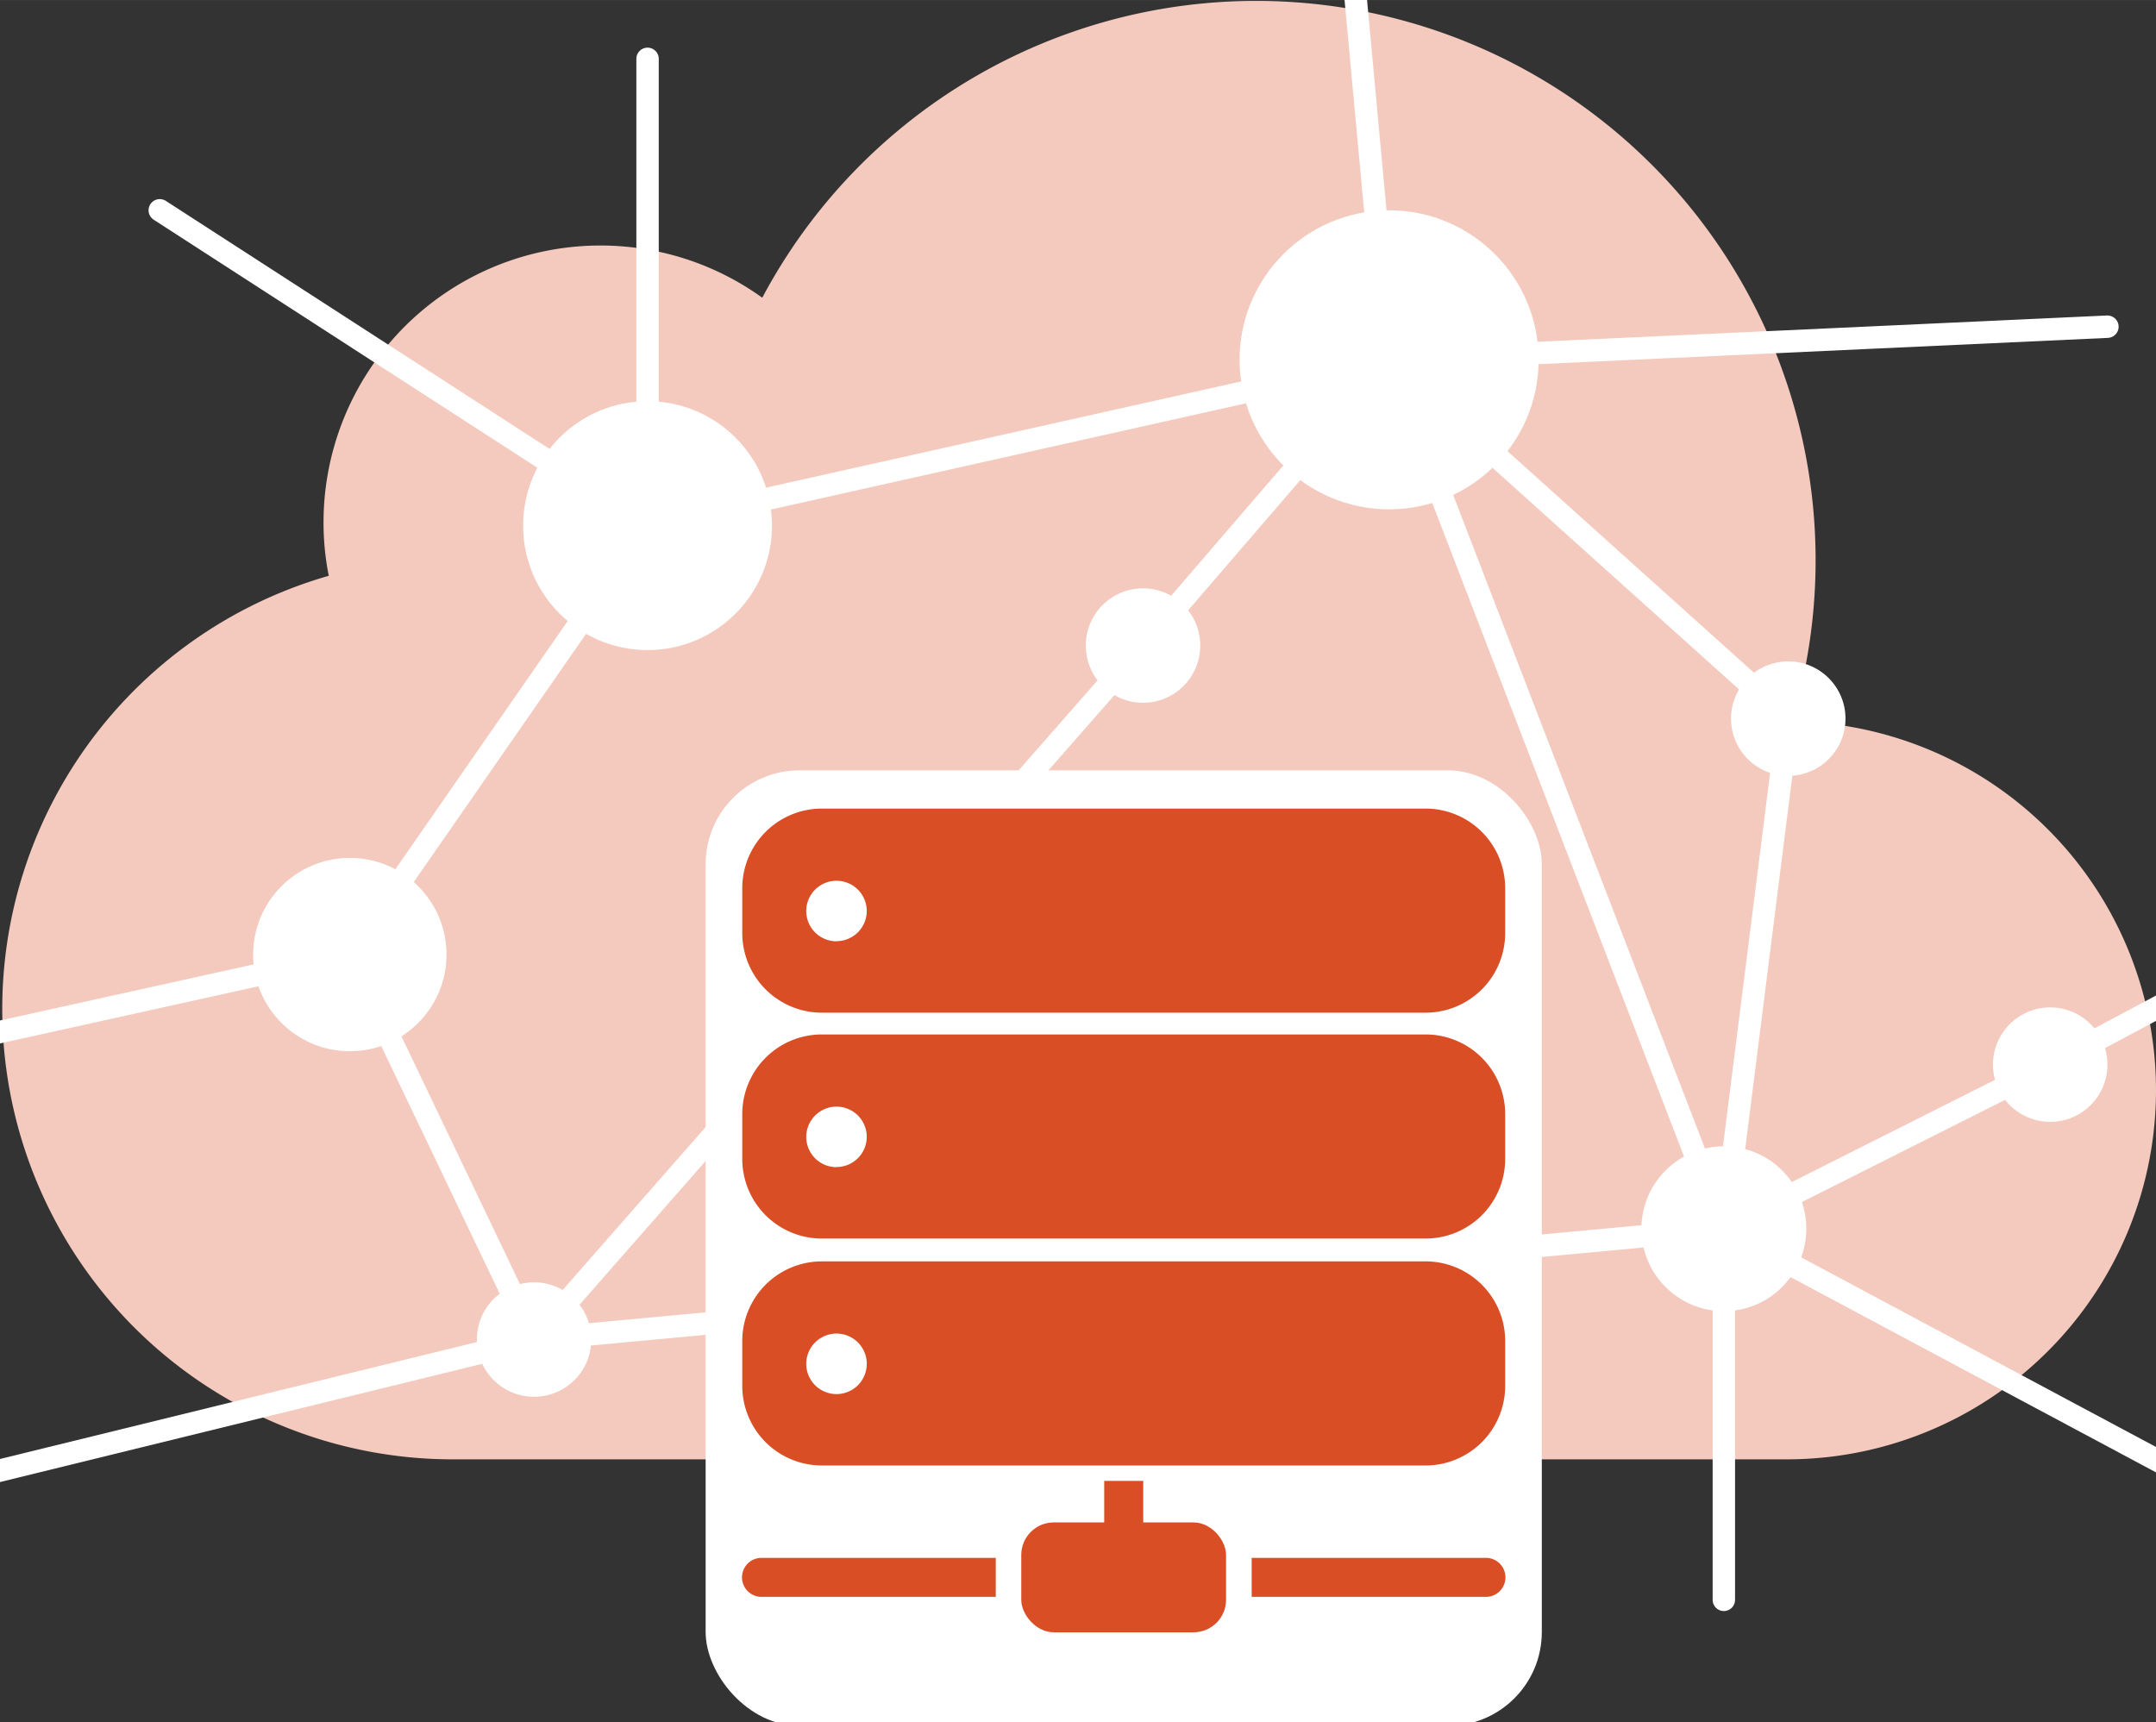 <svg id="Ebene_1" data-name="Ebene 1" xmlns="http://www.w3.org/2000/svg" xmlns:xlink="http://www.w3.org/1999/xlink" width="62.46mm" height="49.9mm" viewBox="0 0 177.06 141.45">
  <rect x="0" y="0" width="177.06" height="141.45" fill="#333333" stroke="none"/>
  <defs>
    <style>
      .cls-1 {
        fill: #fff;
      }

      .cls-2 {
        fill: #da4e26;
      }

      .cls-3 {
        fill: #f4cabe;
      }

      .cls-4 {
        fill: none;
        stroke: #fff;
        stroke-linecap: round;
        stroke-linejoin: round;
        stroke-width: 1.84px;
      }
    </style>
    <symbol id="Neues_Symbol" data-name="Neues Symbol" viewBox="0 0 63 72">
      <rect class="cls-1" width="63" height="72" rx="7.07" ry="7.07"/>
      <g>
        <g>
          <path class="cls-2" d="M54.24,2.88H8.76a6,6,0,0,0-6,6v3.38a6,6,0,0,0,6,6H54.24a6,6,0,0,0,6-6V8.89A6,6,0,0,0,54.24,2.88Zm-44.38,10a2.28,2.28,0,1,1,2.28-2.28A2.28,2.28,0,0,1,9.86,12.87Z"/>
          <path class="cls-2" d="M54.24,19.9H8.76a6,6,0,0,0-6,6v3.38a6,6,0,0,0,6,6H54.24a6,6,0,0,0,6-6V25.91A6,6,0,0,0,54.24,19.9Zm-44.38,10a2.28,2.28,0,1,1,2.28-2.28A2.28,2.28,0,0,1,9.86,29.89Z"/>
          <path class="cls-2" d="M54.24,37H8.76a6,6,0,0,0-6,6v3.38a6,6,0,0,0,6,6H54.24a6,6,0,0,0,6-6V43A6,6,0,0,0,54.24,37ZM9.86,47a2.28,2.28,0,1,1,2.28-2.28A2.28,2.28,0,0,1,9.86,47Z"/>
        </g>
        <g>
          <rect class="cls-2" x="30.03" y="53.54" width="2.94" height="5.59"/>
          <rect class="cls-2" x="23.78" y="56.67" width="15.43" height="8.28" rx="2.45" ry="2.45"/>
          <g>
            <path class="cls-2" d="M21.86,59.34H4.21a1.47,1.47,0,0,0-1.47,1.47h0a1.47,1.47,0,0,0,1.47,1.47H21.86V59.34Z"/>
            <path class="cls-2" d="M58.79,59.34H41.14v2.94H58.79a1.47,1.47,0,0,0,1.47-1.47h0A1.47,1.47,0,0,0,58.79,59.34Z"/>
          </g>
        </g>
      </g>
    </symbol>
  </defs>
  <title>16088_RNETZ_UI-Elemente_</title>
  <path class="cls-3" d="M177.06,89.54a30.32,30.32,0,0,1-30.32,30.32H37A37,37,0,0,1,27,47.29a22.19,22.19,0,0,1-.43-4.41A22.74,22.74,0,0,1,62.6,24.45a45.94,45.94,0,0,1,84.56,34.79A30.31,30.31,0,0,1,177.06,89.54Z"/>
  <circle class="cls-1" cx="114.08" cy="29.55" r="12.28"/>
  <circle class="cls-1" cx="28.73" cy="78.4" r="7.94"/>
  <circle class="cls-1" cx="141.57" cy="100.92" r="6.77"/>
  <circle class="cls-1" cx="53.18" cy="43.17" r="10.22"/>
  <circle class="cls-1" cx="146.86" cy="59.02" r="4.7"/>
  <circle class="cls-1" cx="43.86" cy="110.02" r="4.7"/>
  <circle class="cls-1" cx="93.87" cy="53.02" r="4.7"/>
  <circle class="cls-1" cx="168.37" cy="87.44" r="4.7"/>
  <polyline class="cls-4" points="13.12 17.27 53.18 43.17 28.73 78.39 43.86 110.02 93.87 53.02 114.08 29.55 146.86 59.02 141.57 100.92 168.37 87.44 191.62 75.04"/>
  <polyline class="cls-4" points="173.07 26.83 114.08 29.55 53.18 43.17 53.18 4.83"/>
  <polyline class="cls-4" points="109.87 -15.92 114.08 29.55 141.57 100.92 141.57 131.4"/>
  <polyline class="cls-4" points="-4.13 121.79 43.86 110.02 141.57 100.92 180.62 121.79"/>
  <line class="cls-4" x1="-12.13" y1="87.44" x2="28.73" y2="78.4"/>
  <use width="63" height="72" transform="translate(57.95 63.27) scale(1.09)" xlink:href="#Neues_Symbol"/>
</svg>
